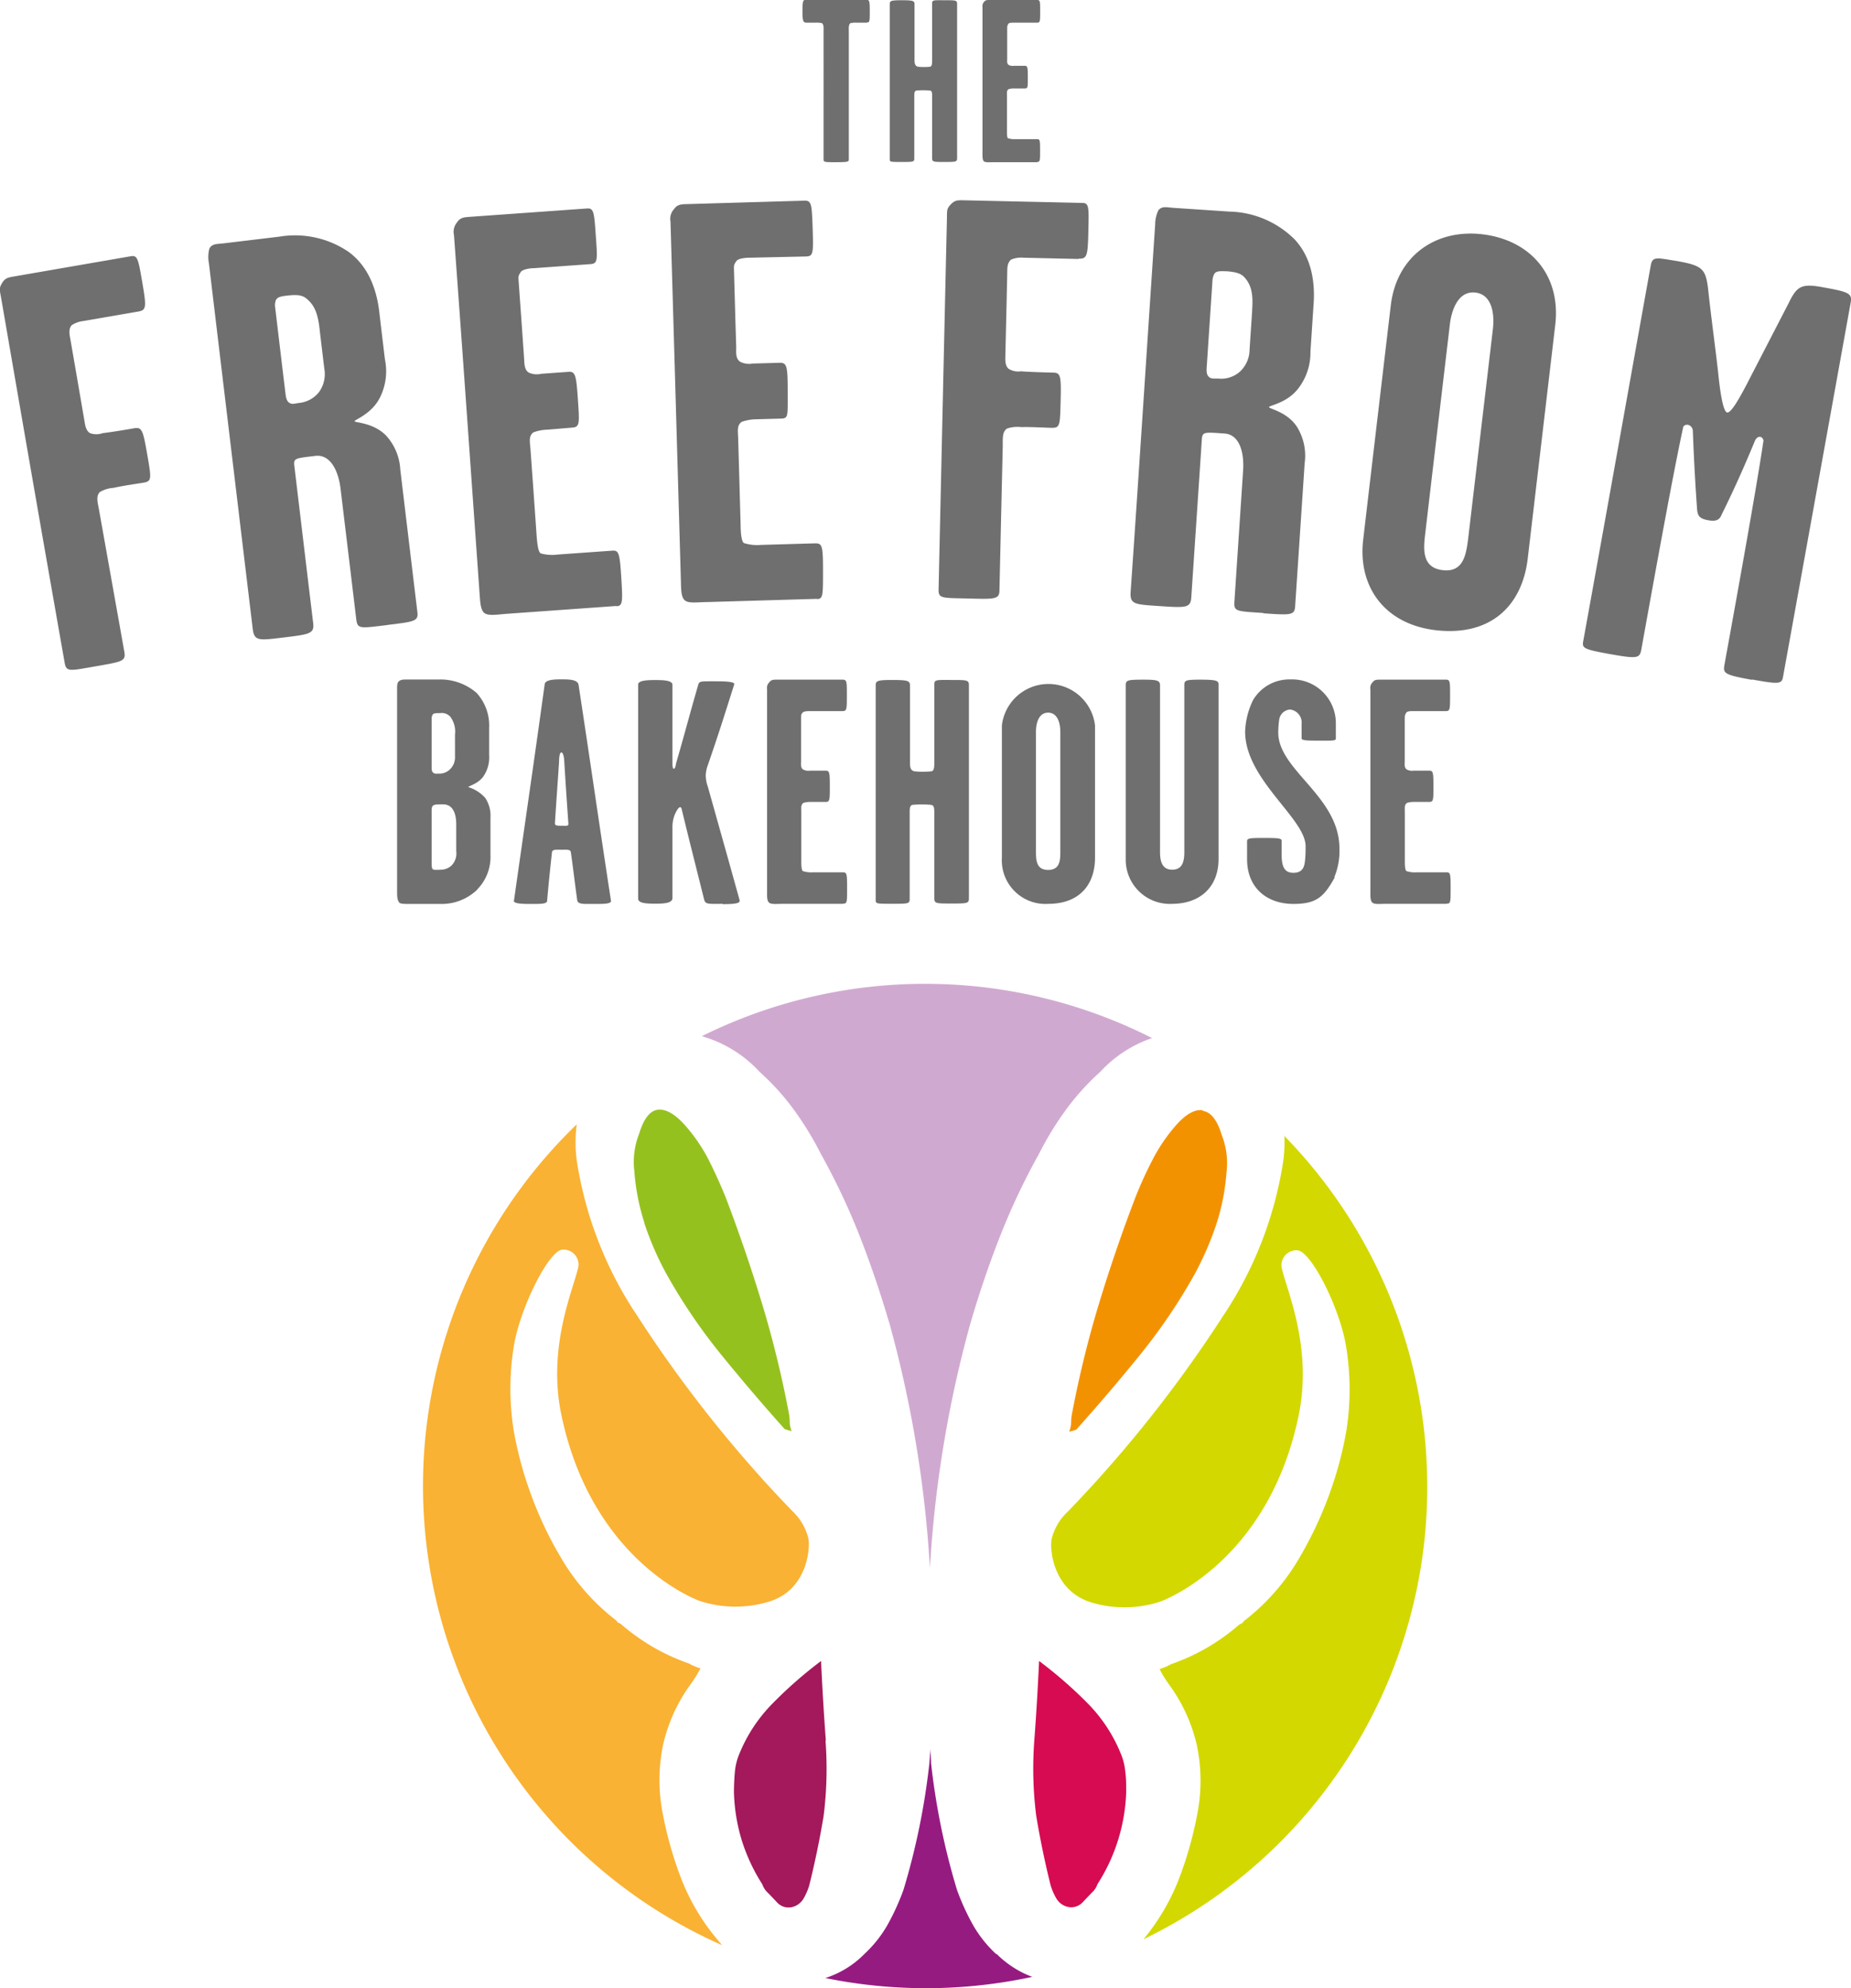<svg data-name="Layer 1" xmlns="http://www.w3.org/2000/svg" viewBox="0 0 236.89 254.36"><defs><clipPath id="a" transform="translate(-.08 -.03)"><path fill="none" d="M0 0h237.14v254.39H0z"/></clipPath></defs><g clip-path="url(#a)"><path d="M61.1 113.79a6.55 6.55 0 01-4.8 1.85h-4c-.58 0-1.11 0-1.23-.21s-.25-.37-.25-1.23v-26c0-.53 0-.86.25-1.06s.53-.21 1-.21h4.06a7.05 7.05 0 014.88 1.73 6.19 6.19 0 011.59 4.46v3.48a4.31 4.31 0 01-.78 2.79c-.73.94-1.88 1.15-1.88 1.31a4.72 4.72 0 012.17 1.39 4.15 4.15 0 01.66 2.54v4.76a5.91 5.91 0 01-1.68 4.38m-2.86-19.8a3.18 3.18 0 00-.58-2.25 1.44 1.44 0 00-1.31-.49c-.49 0-.82 0-.94.16a.87.87 0 00-.16.57v6.11c0 .37 0 .61.2.78s.41.12.74.12a1.94 1.94 0 001.47-.61 2.14 2.14 0 00.58-1.6zm.16 11.51c0-1.51-.49-2.58-1.68-2.58s-1.47 0-1.47.78v6.72c0 .37 0 .82.28.86a4.16 4.16 0 00.82 0 2 2 0 001.48-.57 2.21 2.21 0 00.57-1.8zm17.53 10.16c-1.18 0-2 .08-2.05-.5-.32-2.29-.49-3.85-.81-6.1-.05-.41-.54-.33-1.19-.33s-1.19-.08-1.23.33c-.25 2.29-.41 3.81-.62 6.19 0 .45-.94.41-2.25.41-.61 0-2 0-2-.37 1.52-10.7 2.58-17.87 3.94-27.74.08-.58 1.22-.62 2.13-.62s2.13 0 2.21.74c1.6 10.49 2.5 16.88 4.14 27.58.08.45-1.15.41-2.26.41m-3.72-18.28c0-.2-.09-1.1-.37-1.1s-.29 1-.29 1.18c-.21 3.2-.37 5.25-.53 7.87 0 .29.2.33.82.33s.94.08.9-.29c-.21-3-.33-4.75-.53-8m20.28 18.28c-1.85 0-2.21.09-2.38-.57-1.1-4.42-1.8-7.13-2.87-11.55-.08-.37-.36-.45-.86.65a4.27 4.27 0 00-.32 1.72v9c0 .65-1 .73-2.22.73s-2.17-.08-2.17-.65V87.57c0-.53 1.23-.57 2.13-.57s2.26 0 2.26.61v9.92c0 .28 0 .9.2.81s.21-.49.29-.77c1.14-3.94 1.68-6.07 2.82-10 .13-.45.37-.41 2.3-.41s2.38.16 2.29.41c-1.39 4.38-1.92 6.1-3.36 10.28a4.29 4.29 0 00-.28 1.35 4.54 4.54 0 00.28 1.48c1.56 5.57 2.38 8.44 4.06 14.5 0 .25 0 .49-2.17.49m15.43-.04h-7.86c-.66 0-1.35.09-1.64-.16s-.25-.9-.25-1.39v-25.9a1 1 0 01.29-.9c.25-.33.53-.33.94-.33h8.48c.5 0 .5.33.5 1.93 0 1.84 0 2.09-.54 2.09h-4.12c-.33 0-.82 0-1 .2s-.2.25-.2.78v5.41c0 .37-.08.82.24 1.07a1.43 1.43 0 00.91.16h2c.49 0 .53.25.53 2s0 2-.53 2h-1.84a3.27 3.27 0 00-1 .12c-.36.24-.28.65-.28 1.19v6.1c0 .53 0 1.31.2 1.44a3.39 3.39 0 001.23.16h3.89c.5 0 .54.16.54 2s0 2-.5 2m13.92-.01c-2.18 0-2.26 0-2.26-.82v-10.8c0-.5 0-.91-.37-1a12.52 12.52 0 00-2.46 0c-.32.13-.32.5-.32 1v11c0 .65-.13.65-2.26.65s-2.09 0-2.09-.57V87.73c0-.61.13-.74 2.09-.74 2.17 0 2.3.13 2.3.78v9.59c0 .7 0 1.15.53 1.31a10.57 10.57 0 002.25 0c.33-.12.33-.57.33-1.19v-9.87c0-.7.25-.62 2.21-.62s2.22 0 2.22.66v27.12c0 .78 0 .82-2.17.82m12.33.04a5.58 5.58 0 01-5.94-5.9V92.81a6 6 0 0111.92 0v16.92c0 3.45-2 5.9-6 5.9m1.56-22c0-1.15-.37-2.46-1.56-2.46s-1.56 1.31-1.56 2.46v15.2c0 1.15 0 2.46 1.56 2.46s1.56-1.31 1.56-2.46zm14.32 22a5.65 5.65 0 01-5.95-5.69V87.65c0-.65.29-.7 2.3-.7 1.64 0 2.09.09 2.09.7v21.32c0 1.1.2 2.29 1.56 2.29s1.55-1.15 1.55-2.29V87.61c0-.57.21-.66 2-.66 2.13 0 2.38.13 2.38.62v22.33c0 3.4-2.17 5.73-6 5.73m20.88-3.4c-1.39 2.5-2.33 3.41-5.29 3.41-3.35 0-5.94-2-5.94-5.74v-2.3c0-.36.37-.4 2-.4s2.42 0 2.42.32v1.72c0 1.52.29 2.42 1.51 2.42s1.4-.82 1.48-1.52.08-1.31.08-1.88c0-3.56-7.74-8.52-7.74-14.67a10 10 0 011-4 5.38 5.38 0 014.8-2.67 5.59 5.59 0 015.81 5.58v2c0 .29-.57.25-2 .25-1.56 0-2.38 0-2.38-.29v-1.85a1.68 1.68 0 00-1.47-1.84 1.5 1.5 0 00-1.4 1.31 12 12 0 00-.12 1.63c0 4.84 7.83 8.16 7.83 14.84a8.7 8.7 0 01-.66 3.68m14.37 3.4h-7.87c-.65 0-1.35.09-1.63-.16s-.25-.9-.25-1.39v-25.9a1 1 0 01.29-.9c.24-.33.53-.33.94-.33h8.48c.49 0 .49.33.49 1.93 0 1.84 0 2.09-.53 2.09h-4.13c-.33 0-.82 0-.94.2s-.2.25-.2.78v5.41c0 .37-.09.82.24 1.07a1.4 1.4 0 00.9.16h2c.49 0 .53.25.53 2s0 2-.53 2h-1.84a3.23 3.23 0 00-1 .12c-.37.24-.29.65-.29 1.19v6.1c0 .53 0 1.31.21 1.44a3.35 3.35 0 001.23.16h3.89c.49 0 .53.16.53 2s0 2-.49 2M110.97 2.9h-1.27a3.36 3.36 0 00-.86.06c-.27.21-.21.71-.21 1.1v16.39c0 .27-.33.3-1.72.3-1.24 0-1.51 0-1.51-.3V4.06c0-.39.06-.89-.21-1.1a3.36 3.36 0 00-.86-.06h-1.1c-.44 0-.53-.2-.53-1.45s.06-1.48.42-1.48h7.8c.36 0 .39.27.39 1.39 0 1.37 0 1.51-.36 1.51m9.97 17.85c-1.57 0-1.63 0-1.63-.59v-7.86c0-.35 0-.65-.26-.68a8.73 8.73 0 00-1.78 0c-.24.09-.24.35-.24.74v7.91c0 .48-.09.48-1.63.48s-1.51 0-1.51-.42V.56c0-.44.09-.53 1.51-.53 1.57 0 1.66.09 1.66.56v6.94c0 .5 0 .83.39 1a7.4 7.4 0 001.63 0c.23-.09.23-.42.23-.86V.47c0-.5.18-.44 1.6-.44s1.6 0 1.6.47v19.63c0 .56 0 .59-1.57.59m11.87.03h-5.69c-.47 0-1 .06-1.19-.12s-.17-.65-.17-1V.89a.77.77 0 01.2-.65c.18-.24.39-.24.69-.24h6.13c.36 0 .36.24.36 1.39 0 1.34 0 1.51-.39 1.51h-3c-.24 0-.6 0-.68.15s-.15.18-.15.57v3.91c0 .27-.06.59.18.77a1 1 0 00.65.12h1.42c.36 0 .39.18.39 1.48s0 1.42-.39 1.42h-1.33a2.19 2.19 0 00-.74.09c-.27.18-.21.48-.21.86v4.42c0 .38 0 1 .15 1a2.57 2.57 0 00.89.11h2.81c.36 0 .39.12.39 1.43s0 1.48-.36 1.48M17.67 39.86l-7 1.21a3.29 3.29 0 00-1.53.56c-.41.59-.24 1.15-.08 2.08.87 5 .84 4.88 1.71 9.91.11.64.17 1.44.75 1.79a2.4 2.4 0 001.63 0c1.23-.14 3.39-.51 4-.62 1-.17 1.14.17 1.69 3.33s.59 3.45-.49 3.63c-.57.1-2.59.38-3.8.66a4 4 0 00-1.76.53c-.57.54-.26 1.44-.1 2.38l3.23 18.1c.21 1.22-.37 1.24-4 1.88-3 .52-3.44.66-3.64-.49C5.24 67.59 3.09 55.17.12 37.97c-.2-1-.2-1.17.14-1.75s.69-.71 1.41-.83l15.07-2.61c.87-.15.95.36 1.45 3.23.57 3.3.56 3.67-.52 3.85M49.5 79.97c-3.47.42-3.75.52-3.91-.78-.7-5.86-1.6-13.3-2-16.63-.3-2.53-1.41-4.45-3.22-4.24-2.53.31-2.83.27-2.7 1.28.9 7.52 1.44 12.08 2.41 20.11.16 1.37-.42 1.44-4 1.87-3 .36-3.55.43-3.74-1.16-1.72-14.32-3.94-32.83-5.61-46.79a4.12 4.12 0 01.07-1.84c.37-.63.89-.55 1.83-.66l7.16-.86a12.17 12.17 0 018.82 1.95c2.41 1.76 3.55 4.56 3.92 7.6.33 2.82.41 3.47.73 6.14a7.52 7.52 0 01-.65 4.93c-1.07 2.1-3.26 2.81-3.23 3s2.36.16 4 1.8a7 7 0 011.85 4.4c.81 6.73 1.41 11.79 2.19 18.23.13 1.15-.37 1.21-3.84 1.63m-8.66-37.72c-.18-1.51-.42-2.88-1.49-3.85-.57-.52-1-.76-2.71-.56-.65.08-1.15.14-1.4.54a1.91 1.91 0 00-.1 1c.8 6.73.8 6.73 1.29 10.78.08.65.14 1.16.53 1.4s.74.06 1.32 0a3.69 3.69 0 002.48-1.4 3.91 3.91 0 00.67-2.94c-.22-1.81-.39-3.25-.59-4.92m38 35.24l-14 1c-1.16.08-2.39.31-2.92-.09s-.55-1.56-.62-2.44c-1.24-17.43-2-28.48-3.28-45.91a1.88 1.88 0 01.4-1.64c.39-.61.9-.65 1.63-.7l15-1.07c.87-.07.91.52 1.11 3.35.24 3.27.27 3.7-.68 3.77l-7.26.52c-.58 0-1.45.18-1.65.48-.32.54-.33.46-.26 1.41.35 4.87.34 4.72.68 9.59.05.65 0 1.46.57 1.86a2.45 2.45 0 001.62.17l3.49-.25c.87-.06 1 .37 1.21 3.57.21 3 .24 3.49-.7 3.56l-3.21.27a5.38 5.38 0 00-1.8.35c-.62.48-.43 1.2-.36 2.14.42 5.81.36 5 .77 10.83.07.94.17 2.32.55 2.51a5.61 5.61 0 002.2.14l6.9-.49c.87-.07 1 .22 1.2 3.42s.18 3.63-.62 3.69m25.68-.95l-14 .41c-1.16 0-2.4.22-2.92-.21s-.48-1.59-.51-2.46c-.5-17.47-.82-28.54-1.33-46a1.85 1.85 0 01.46-1.61c.42-.6.93-.61 1.66-.63l15.07-.44c.88 0 .89.56 1 3.4.1 3.27.11 3.71-.83 3.74l-7.25.16c-.58 0-1.45.11-1.66.41-.35.52-.35.45-.32 1.39.14 4.88.13 4.74.28 9.62 0 .65-.11 1.46.49 1.88a2.49 2.49 0 001.61.24l3.49-.1c.88 0 1 .41 1 3.61s.11 3.5-.84 3.53l-3.28.09a5.64 5.64 0 00-1.77.33c-.64.46-.48 1.18-.45 2.13.17 5.82.14 5 .31 10.85 0 .94.07 2.33.44 2.53a5.65 5.65 0 002.19.23l6.92-.2c.88 0 1 .26 1 3.47s0 3.64-.77 3.66m33.49-43.51l-7.06-.16a3.29 3.29 0 00-1.61.25c-.52.5-.46 1.08-.48 2-.11 5.1-.11 5-.23 10.05 0 .66-.1 1.46.4 1.9a2.31 2.31 0 001.59.33c1.24.1 3.43.15 4.08.17 1 0 1.08.38 1 3.59s-.08 3.49-1.17 3.47c-.58 0-2.62-.13-3.86-.09a4.18 4.18 0 00-1.82.18c-.67.42-.54 1.37-.56 2.32-.15 6.41-.25 10.78-.42 18.35 0 1.24-.61 1.16-4.32 1.07-3.06-.07-3.5 0-3.47-1.17.39-17.48.67-30.08 1.07-47.55 0-.95 0-1.17.47-1.67s.81-.57 1.54-.55l15.3.34c.87 0 .86.53.79 3.45-.07 3.35-.15 3.71-1.25 3.68m23.64 45.33c-3.49-.23-3.79-.18-3.7-1.48.39-5.89.89-13.38 1.11-16.72.17-2.55-.56-4.64-2.38-4.76-2.54-.17-2.83-.26-2.9.76-.5 7.55-.81 12.13-1.35 20.2-.09 1.38-.67 1.35-4.3 1.1-3-.2-3.57-.23-3.46-1.83 1-14.4 2.2-33 3.14-47a4.18 4.18 0 01.41-1.79c.47-.56 1-.38 1.92-.31l7.19.48a12.19 12.19 0 018.31 3.54c2.05 2.18 2.65 5.15 2.45 8.2-.19 2.83-.23 3.49-.41 6.18a7.5 7.5 0 01-1.56 4.71c-1.44 1.88-3.72 2.16-3.74 2.38s2.3.59 3.56 2.5a7 7 0 011 4.67l-1.22 18.32c-.07 1.16-.58 1.13-4.07.89m-1.44-38.64c.1-1.53.12-2.92-.75-4.07-.47-.61-.89-.93-2.56-1.05-.66 0-1.16-.07-1.48.27a2 2 0 00-.28.93l-.72 10.83c-.05.66-.08 1.17.26 1.48s.72.19 1.3.23a3.62 3.62 0 002.69-.91 3.89 3.89 0 001.22-2.81c.12-1.82.22-3.27.33-4.94m23.48 40.84c-6.66-.79-10-5.72-9.26-11.66 1.27-10.85 2.25-19.1 3.52-29.88.74-6.29 5.7-9.81 11.71-9.11 6.22.74 10.08 5.3 9.34 11.59-1.25 10.64-2.25 19.1-3.52 29.88-.71 6.08-4.77 10-11.79 9.18m7.33-38.53c.23-2-.14-4.42-2.24-4.66s-3 2-3.26 4c-1.1 9.34-2.06 17.44-3.16 26.84-.24 2-.44 4.35 2.23 4.67s3-2 3.26-4c1.11-9.4 2.07-17.51 3.17-26.84m33.14 44.87c-3.51-.64-3.7-.82-3.51-1.9 1.82-10 4.16-23 5-28.71-.17-.7-.85-.6-1.12.09-1.59 3.86-3.05 7-4.2 9.31-.28.69-.63 1-1.78.79s-1.29-.6-1.39-1.29c-.17-2.32-.4-6-.55-10.09 0-.74-.83-1.11-1.22-.59-1.25 5.7-3.56 18.46-5.37 28.49-.21 1.15-.45 1.25-4.18.58-3.51-.64-3.42-.77-3.22-1.84 3.26-17.97 5.52-30.73 8.6-47.84.22-1.21.71-1 3.5-.55 3.09.56 3.52 1 3.83 3.43.41 3.85.9 7.27 1.3 10.83.26 2.63.65 5 1.15 5.09s1.59-1.8 2.88-4.33l5-9.68c1.06-2.18 1.64-2.52 4.43-2 3.09.56 3.72.74 3.51 1.89-2.07 11.47-5.32 29.46-8.62 47.67-.2 1.15-.16 1.31-4 .61" fill="#706f6f"/><path d="M143.4 224.25a19.71 19.71 0 00-4.17-6.31 55.6 55.6 0 00-6.25-5.45q-.24 5.26-.61 10.17a48 48 0 00.25 9.67c.49 2.94 1.1 5.89 1.83 8.83a7.9 7.9 0 00.74 1.71 2.29 2.29 0 001.59 1.1 2 2 0 001.78-.61q.68-.73 1.41-1.47a2.78 2.78 0 00.49-.86 23.18 23.18 0 003.67-11.76c0-.9 0-1.77-.12-2.63a7.71 7.71 0 00-.61-2.39" fill="#d60b52"/><path d="M105.69 222.66q-.37-4.91-.61-10.17a54.73 54.73 0 00-6.25 5.48 19.71 19.71 0 00-4.17 6.31 7.71 7.71 0 00-.61 2.39c-.08.86-.12 1.73-.12 2.63a23.15 23.15 0 001 6.13 23.41 23.41 0 002.63 5.63 2.78 2.78 0 00.49.86q.73.74 1.41 1.47a2 2 0 001.78.61 2.31 2.31 0 001.59-1.1 7.9 7.9 0 00.74-1.71c.73-2.94 1.34-5.89 1.83-8.83a48 48 0 00.25-9.67" fill="#a3195b"/><path d="M90.37 132.73a16 16 0 016.86 4.41 31.23 31.23 0 014.42 4.9 40.7 40.7 0 013.43 5.63 86.93 86.93 0 015 10.6q2.08 5.34 3.8 11.21a149.93 149.93 0 014.9 27.81c.09 1.11.16 2.22.23 3.33.07-1.11.14-2.22.23-3.33a149.93 149.93 0 014.9-27.81q1.71-5.88 3.8-11.21a86.93 86.93 0 015-10.6 40.7 40.7 0 013.43-5.63 31.23 31.23 0 014.42-4.9 16.11 16.11 0 016.65-4.34 64.27 64.27 0 00-57.6-.25c.17.06.33.11.49.18" fill="#d0a9d0"/><path d="M153.92 142.04c-1-.16-2.18.49-3.49 2a21.86 21.86 0 00-2.94 4.35q-1.23 2.38-2.2 4.84-2.58 6.74-4.66 13.6a134.1 134.1 0 00-3.43 14 6.12 6.12 0 00-.12 1.17 3.15 3.15 0 01-.25 1.16c.65-.16 1-.28 1-.37q4.17-4.65 8.09-9.49a72.42 72.42 0 007-10.35 40 40 0 002.76-6.38 28 28 0 001.29-6.61 9.81 9.81 0 00-.62-4.78c-.57-1.88-1.37-2.9-2.39-3.06" fill="#f39200"/><path d="M127.47 249.97a15.66 15.66 0 01-3-3.8 30.5 30.5 0 01-2-4.41 90.06 90.06 0 01-3.31-16.17c0-.62-.07-1.23-.11-1.85 0 .62-.07 1.23-.11 1.85a90.06 90.06 0 01-3.31 16.17 30.5 30.5 0 01-2 4.41 15.66 15.66 0 01-3 3.8 12.24 12.24 0 01-5 3.08 64.48 64.48 0 0026.48-.15 12.67 12.67 0 01-4.56-2.93" fill="#951b81"/><path d="M82.47 156.5a39.35 39.35 0 002.76 6.37 72.42 72.42 0 007 10.35q3.93 4.84 8.09 9.49c0 .09.32.21 1 .37a3 3 0 01-.25-1.16 6.12 6.12 0 00-.12-1.17 134.1 134.1 0 00-3.43-14q-2.09-6.87-4.66-13.6-1-2.46-2.2-4.84a21.57 21.57 0 00-2.98-4.34c-1.31-1.47-2.47-2.12-3.49-2s-1.82 1.18-2.39 3.06a9.81 9.81 0 00-.62 4.78 28.13 28.13 0 001.29 6.62" fill="#95c11f"/><path d="M164.37 145.2a18 18 0 01-.14 3.33 48.88 48.88 0 01-7.72 19.85 164.27 164.27 0 01-19.85 25 7 7 0 00-2.08 3.56c-.25 1.22.17 6.44 4.9 8a14.65 14.65 0 009.06-.06c2-.77 14-6.25 17.65-23.75 1.89-9-1.73-16.51-2.19-19.11a1.93 1.93 0 012-2.07c1.67 0 5.22 6.83 6.19 11.83a33.86 33.86 0 01.1 11.35 46.61 46.61 0 01-1.9 7.29 48.75 48.75 0 01-4.1 8.88 27.8 27.8 0 01-7.11 8.09c-.16.25-.32.37-.49.37a27.4 27.4 0 01-4.16 3 26.6 26.6 0 01-4.66 2.14 6.68 6.68 0 01-1.47.62 14.57 14.57 0 001.23 2 21.14 21.14 0 013.55 7.78 22.24 22.24 0 01.12 8.39 48.57 48.57 0 01-2.45 8.76 27.81 27.81 0 01-4.51 7.64 64.26 64.26 0 0018-102.8" fill="#d3d800"/><path d="M91.72 248.02a27.59 27.59 0 01-4.53-7.66 48.57 48.57 0 01-2.45-8.76 22.24 22.24 0 01.12-8.39 21.14 21.14 0 013.55-7.78 13.94 13.94 0 001.23-2 6.68 6.68 0 01-1.47-.62 26.6 26.6 0 01-4.66-2.14 27.4 27.4 0 01-4.16-3c-.17 0-.33-.12-.49-.37a27.8 27.8 0 01-7.11-8.09 48.08 48.08 0 01-4.1-8.88 46.61 46.61 0 01-1.9-7.29 33.86 33.86 0 01.1-11.35c1-5 4.52-11.86 6.19-11.83a1.93 1.93 0 012 2.07c-.46 2.6-4.08 10.13-2.19 19.11 3.68 17.5 15.66 23 17.65 23.75a14.66 14.66 0 009.06.06c4.73-1.52 5.15-6.74 4.9-8a7.05 7.05 0 00-2.08-3.56 164.27 164.27 0 01-19.85-25 48.88 48.88 0 01-7.72-19.85 17.74 17.74 0 010-4.6 64.22 64.22 0 0018.61 105.01c-.24-.27-.47-.55-.7-.83" fill="#f9b233"/></g></svg>